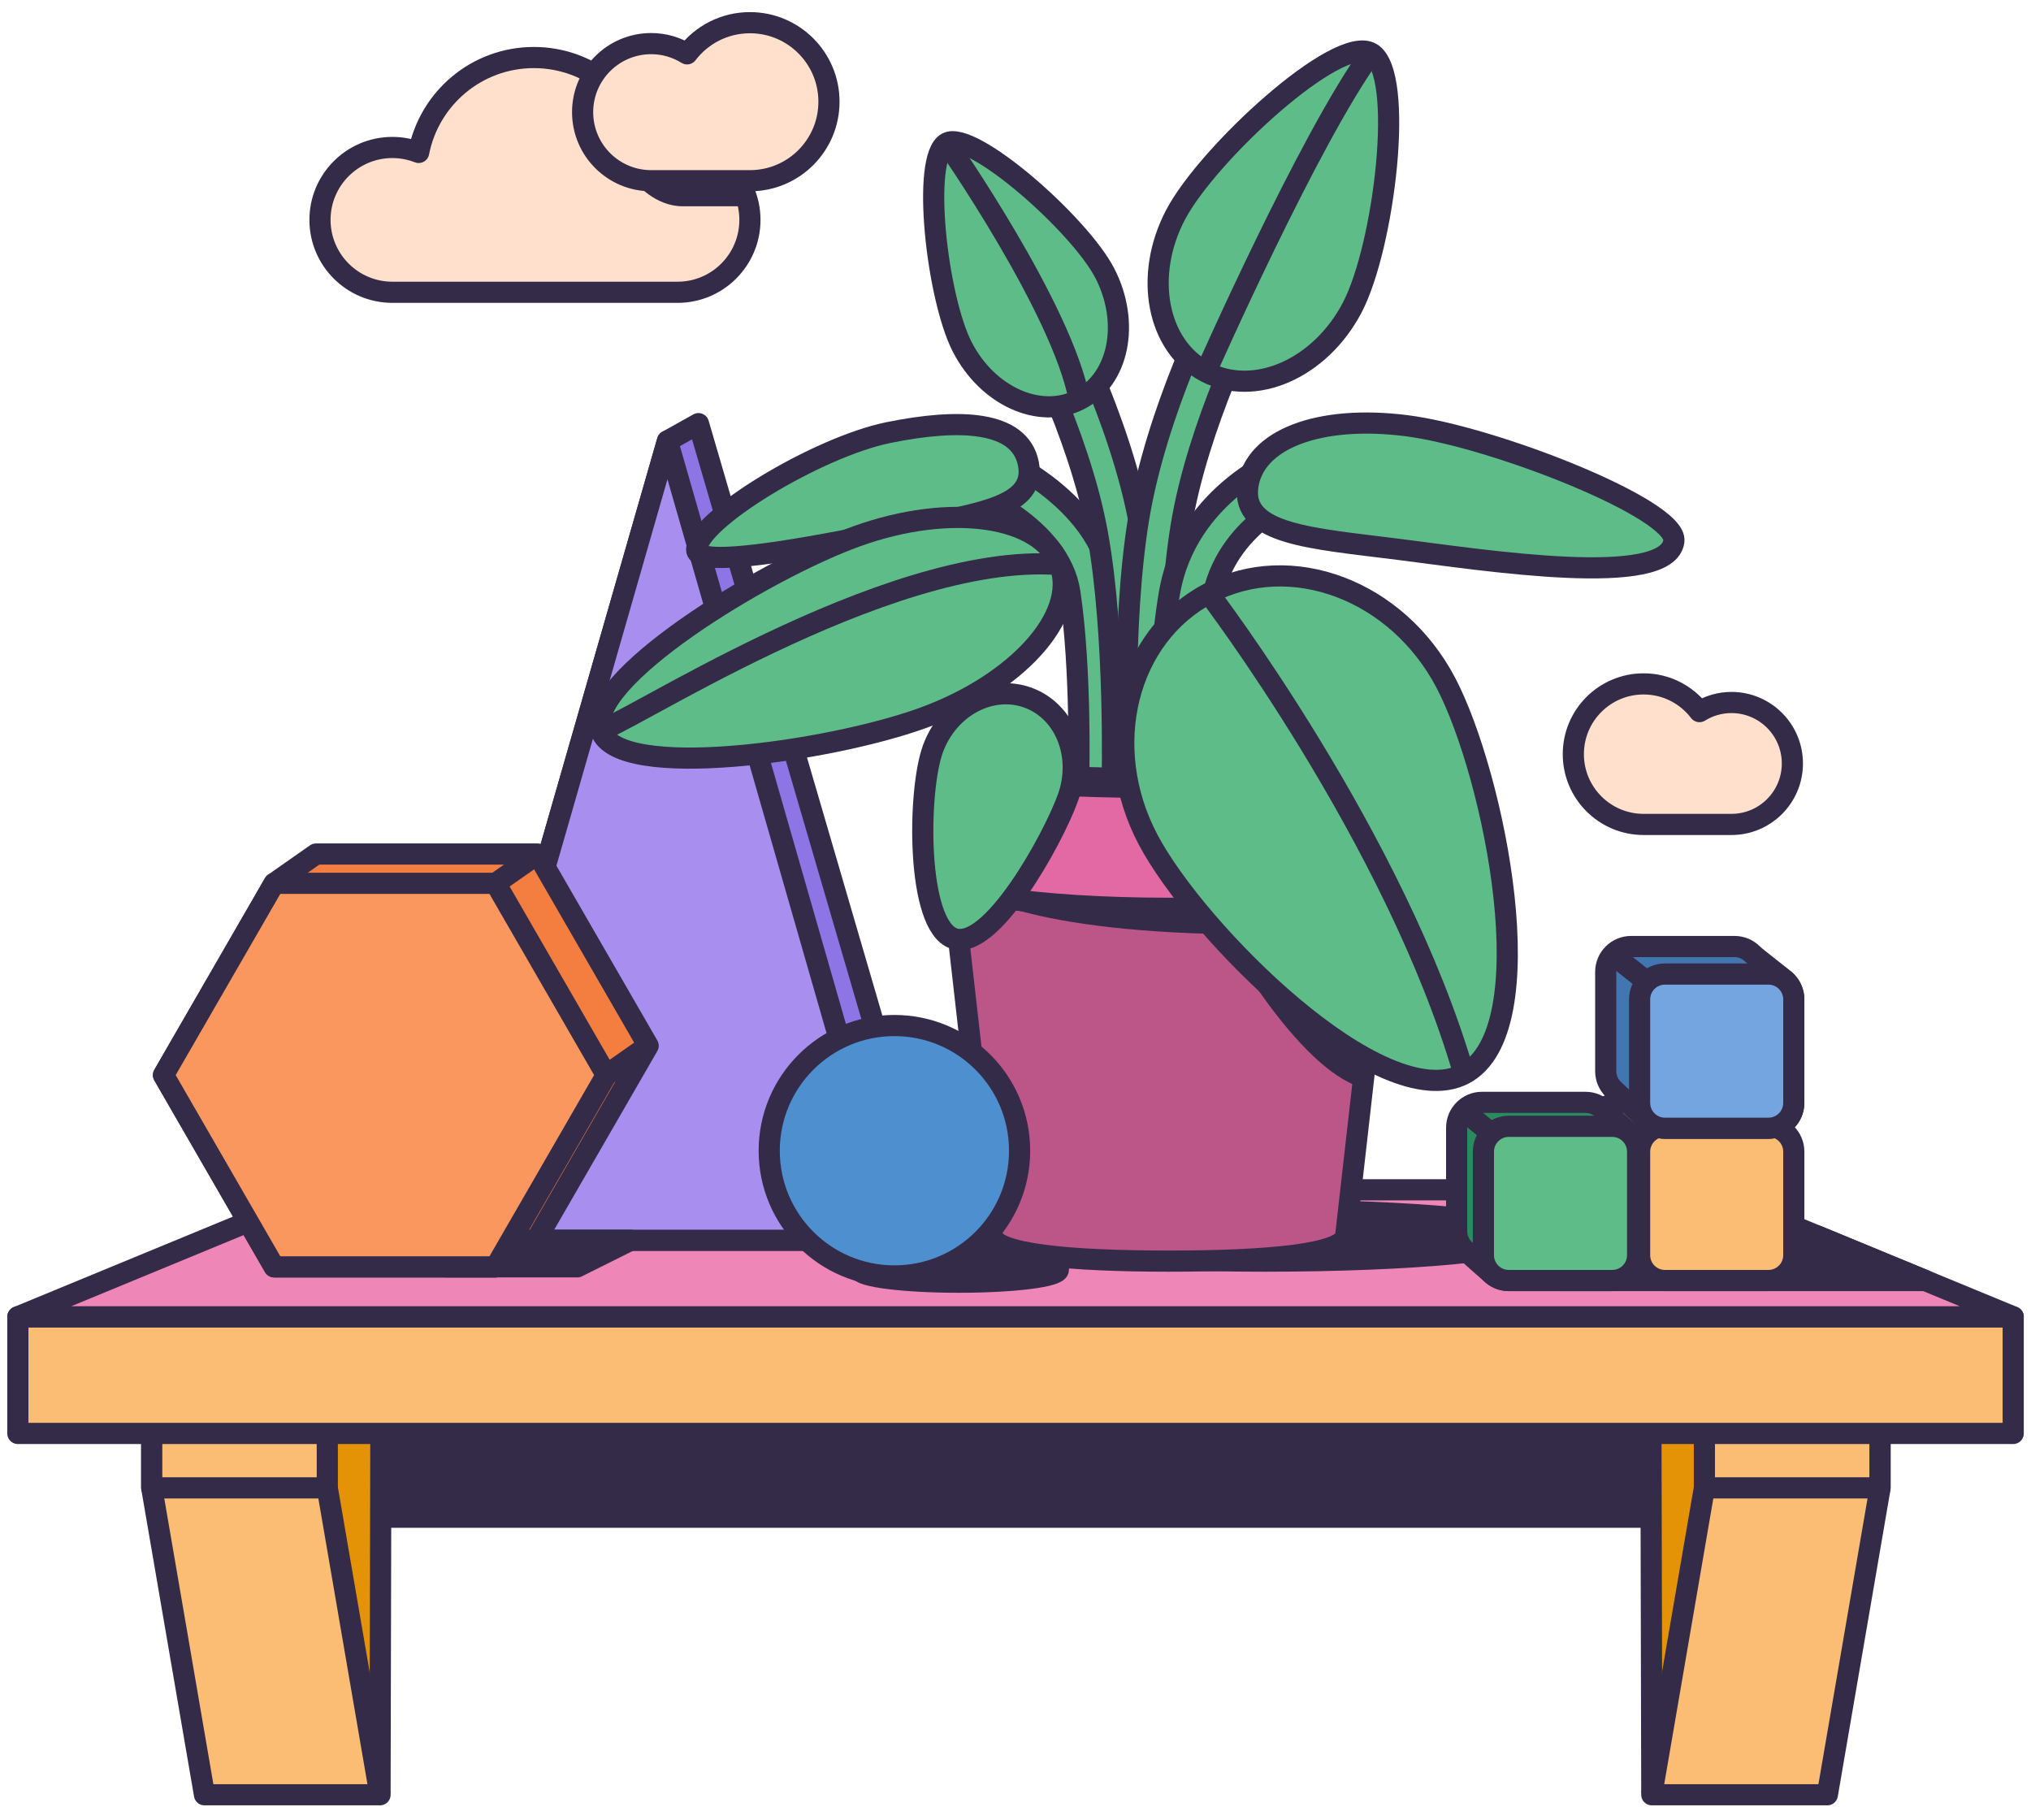 <svg width="96" height="86" viewBox="0 0 96 86" fill="none" xmlns="http://www.w3.org/2000/svg">
<g clip-path="url(#clip0_868_29559)">
<path d="M15.47 65.849H11.321H7.172V70.319L9.665 84.823H17.963L18.007 65.849H15.47Z" fill="#E49307"/>
<path d="M18.019 84.928H9.849L7.141 70.135H15.311L18.019 84.928Z" fill="#FBBD74" stroke="#332B48" stroke-width="0.2" stroke-miterlimit="10"/>
<path d="M15.469 70.319L17.962 84.823" stroke="#332B48" stroke-miterlimit="10" stroke-linejoin="round"/>
<path d="M15.47 65.849H11.321H7.172V70.319L9.665 84.823H17.963L18.007 65.849H15.47Z" stroke="#332B48" stroke-miterlimit="10" stroke-linejoin="round"/>
<path d="M15.47 65.849H7.172V70.319H15.47V65.849Z" fill="#FBBD74" stroke="#332B48" stroke-miterlimit="10" stroke-linejoin="round"/>
<path d="M80.569 65.849H84.718H88.867V70.319L86.374 84.823H78.076L78.031 65.849H80.569Z" fill="#E49307"/>
<path d="M78.016 84.928H86.186L88.894 70.135H80.724L78.016 84.928Z" fill="#FBBD74" stroke="#332B48" stroke-width="0.2" stroke-miterlimit="10"/>
<path d="M80.563 70.319L78.07 84.823" stroke="#332B48" stroke-miterlimit="10" stroke-linejoin="round"/>
<path d="M80.569 65.849H84.718H88.867V70.319L86.374 84.823H78.076L78.031 65.849H80.569Z" stroke="#332B48" stroke-miterlimit="10" stroke-linejoin="round"/>
<path d="M88.86 65.849H80.562V70.319H88.86V65.849Z" fill="#FBBD74" stroke="#332B48" stroke-miterlimit="10" stroke-linejoin="round"/>
<path d="M95.159 62.235H0.844V67.747H95.159V62.235Z" fill="#FBBD74" stroke="#332B48" stroke-miterlimit="10" stroke-linejoin="round"/>
<path d="M80.609 56.231H77.234H15.393L0.844 62.235H77.234H95.159L80.609 56.231Z" fill="#EE86B7" stroke="#332B48" stroke-miterlimit="10" stroke-linejoin="round"/>
<path d="M78.021 67.858H17.789V72.206H78.021V67.858Z" fill="#332B48"/>
<path d="M43.868 57.175L33.015 20.022L31.549 20.841L20.695 58.616H42.401L43.868 57.175Z" fill="#8D75E6" stroke="#332B48" stroke-miterlimit="10" stroke-linejoin="round"/>
<path d="M31.549 20.841L20.695 58.616H31.549H42.401L31.549 20.841Z" fill="#A88FEF" stroke="#332B48" stroke-miterlimit="10" stroke-linejoin="round"/>
<path d="M30.637 49.425L25.404 40.362H14.938L12.96 41.747L7.727 50.81L12.96 59.874H23.425L25.404 58.489L30.637 49.425Z" fill="#F47E3F" stroke="#332B48" stroke-miterlimit="10" stroke-linejoin="round"/>
<path d="M29.803 58.616H21.109V59.873H27.286L29.803 58.616Z" fill="#332B48" stroke="#332B48" stroke-miterlimit="10" stroke-linejoin="round"/>
<path d="M12.96 59.874L7.727 50.81L12.96 41.747H23.425L28.658 50.81L23.425 59.874H12.96Z" fill="#FA975F" stroke="#332B48" stroke-miterlimit="10" stroke-linejoin="round"/>
<path d="M23.43 41.747L25.409 40.362" stroke="#332B48" stroke-miterlimit="10" stroke-linejoin="round"/>
<path d="M28.656 50.81L30.635 49.425" stroke="#332B48" stroke-miterlimit="10" stroke-linejoin="round"/>
<path d="M59.792 59.603C66.771 59.603 72.428 59.064 72.428 58.399C72.428 57.735 66.771 57.196 59.792 57.196C52.813 57.196 47.156 57.735 47.156 58.399C47.156 59.064 52.813 59.603 59.792 59.603Z" fill="#332B48" stroke="#332B48" stroke-miterlimit="10" stroke-linejoin="round"/>
<path d="M46.898 58.353C46.898 59.279 50.64 59.603 55.256 59.603C59.871 59.603 63.613 59.279 63.613 58.353L65.652 40.401C65.652 39.475 60.997 38.724 55.256 38.724C49.514 38.724 44.859 39.475 44.859 40.401L46.898 58.353Z" fill="#BC5689" stroke="#332B48" stroke-miterlimit="10" stroke-linejoin="round"/>
<path d="M66.526 36.892C66.526 35.966 61.48 35.215 55.255 35.215C49.031 35.215 43.984 35.966 43.984 36.892C43.984 37.555 43.984 40.588 43.984 41.252C43.984 42.178 49.031 42.928 55.255 42.928C61.48 42.928 66.526 42.178 66.526 41.252C66.526 40.588 66.526 37.555 66.526 36.892Z" fill="#E269A4" stroke="#332B48" stroke-miterlimit="10" stroke-linejoin="round"/>
<path d="M55.255 37.22C61.48 37.22 66.526 36.771 66.526 36.218C66.526 35.664 61.48 35.215 55.255 35.215C49.031 35.215 43.984 35.664 43.984 36.218C43.984 36.771 49.031 37.22 55.255 37.22Z" fill="#BC5689" stroke="#332B48" stroke-miterlimit="10" stroke-linejoin="round"/>
<path d="M46.703 42.516C46.703 42.516 50.966 44.851 65.488 43.958L65.344 42.241C65.344 42.241 54 43.065 46.703 42.516Z" fill="#332B48"/>
<path d="M53.028 36.794L50.989 36.739C50.99 36.689 51.117 31.67 50.571 28.003C50.102 24.849 45.887 23.209 45.844 23.194L46.565 21.285C46.784 21.368 51.943 23.358 52.589 27.703C53.161 31.549 53.034 36.582 53.028 36.794Z" fill="#5EBC89" stroke="#332B48" stroke-miterlimit="10"/>
<path d="M82.686 58.188C82.686 58.85 82.15 59.386 81.488 59.386H76.597C75.935 59.386 75.398 58.85 75.398 58.188V53.297C75.398 52.635 75.935 52.099 76.597 52.099H81.488C82.15 52.099 82.686 52.635 82.686 53.297V58.188Z" fill="#F0A848" stroke="#332B48" stroke-miterlimit="10" stroke-linejoin="round"/>
<path d="M85.865 58.399H73.766V60.519H91.002L85.865 58.399Z" fill="#332B48" stroke="#332B48" stroke-miterlimit="10" stroke-linejoin="round"/>
<path d="M75.776 52.438C75.561 52.228 75.266 52.099 74.941 52.099H70.05C69.388 52.099 68.852 52.635 68.852 53.297V58.188C68.852 58.513 68.981 58.808 69.191 59.024C69.409 59.247 70.294 60.019 70.53 60.225C70.74 60.408 71.015 60.52 71.316 60.52H76.208C76.87 60.52 77.406 59.983 77.406 59.322V54.43C77.406 54.115 77.285 53.829 77.086 53.615C76.868 53.379 75.985 52.642 75.776 52.438Z" fill="#2A8B5E" stroke="#332B48" stroke-miterlimit="10" stroke-linejoin="round"/>
<path d="M84.788 59.321C84.788 59.983 84.251 60.519 83.59 60.519H78.698C78.037 60.519 77.5 59.983 77.5 59.321V54.43C77.5 53.768 78.037 53.232 78.698 53.232H83.59C84.252 53.232 84.788 53.768 84.788 54.43V59.321Z" fill="#FBBD74" stroke="#332B48" stroke-miterlimit="10" stroke-linejoin="round"/>
<path d="M54.607 37.065C54.615 36.774 54.798 29.884 53.874 24.816C52.941 19.695 50.141 14.47 50.022 14.25L48.227 15.219C48.254 15.271 50.993 20.385 51.867 25.182C52.752 30.037 52.57 36.939 52.568 37.008L54.607 37.065Z" fill="#5EBC89" stroke="#332B48" stroke-miterlimit="10"/>
<path d="M82.838 45.088C82.621 44.87 82.32 44.734 81.988 44.734H77.097C76.435 44.734 75.898 45.271 75.898 45.932V50.624C75.898 50.955 76.033 51.254 76.249 51.471C76.466 51.688 77.628 52.744 77.838 52.96C78.056 53.184 78.36 53.322 78.697 53.322H83.588C84.25 53.322 84.786 52.786 84.786 52.124V47.233C84.786 46.907 84.656 46.611 84.444 46.395C84.227 46.172 83.053 45.304 82.838 45.088Z" fill="#4176B0" stroke="#332B48" stroke-miterlimit="10" stroke-linejoin="round"/>
<path d="M53.311 36.807C53.297 36.517 52.986 29.63 53.814 24.546C54.652 19.409 57.354 14.132 57.468 13.91L59.281 14.845C59.255 14.898 56.611 20.062 55.828 24.875C55.033 29.745 55.345 36.642 55.349 36.712L53.311 36.807Z" fill="#5EBC89" stroke="#332B48" stroke-miterlimit="10"/>
<path d="M50.471 37.722C49.75 39.703 46.827 44.99 45.066 44.349C43.305 43.707 43.372 37.38 44.094 35.399C44.816 33.418 46.829 32.332 48.59 32.973C50.35 33.614 51.193 35.741 50.471 37.722Z" fill="#5EBC89" stroke="#332B48" stroke-miterlimit="10" stroke-linejoin="round"/>
<path d="M55.562 10.158C57.075 7.27 63.243 1.586 64.813 2.512C66.424 3.462 65.43 11.651 63.915 14.538C62.402 17.426 59.305 18.786 56.998 17.576C54.691 16.366 54.048 13.045 55.562 10.158Z" fill="#5EBC89" stroke="#332B48" stroke-miterlimit="10" stroke-linejoin="round"/>
<path d="M45.478 16.387C44.285 14.052 43.538 7.445 44.752 6.762C45.911 6.11 51.04 10.6 52.233 12.934C53.426 15.269 52.882 17.934 51.017 18.888C49.151 19.841 46.672 18.722 45.478 16.387Z" fill="#5EBC89" stroke="#332B48" stroke-miterlimit="10" stroke-linejoin="round"/>
<path d="M55.033 36.437C55.012 36.275 54.529 32.429 55.272 28.05C56.087 23.242 60.73 21.505 60.928 21.433L61.627 23.349C61.475 23.405 57.897 24.771 57.283 28.392C56.593 32.457 57.051 36.138 57.056 36.175L55.033 36.437Z" fill="#5EBC89" stroke="#332B48" stroke-miterlimit="10"/>
<path d="M57 17.576C57 17.576 61.847 6.6 64.815 2.512" stroke="#332B48" stroke-miterlimit="10" stroke-linejoin="round"/>
<path d="M66.107 25.963C70.24 26.489 78.835 27.825 79.12 25.573C79.311 24.071 70.615 20.644 66.482 20.119C62.349 19.593 59.265 20.759 58.978 23.011C58.692 25.263 61.973 25.438 66.107 25.963Z" fill="#5EBC89" stroke="#332B48" stroke-miterlimit="10" stroke-linejoin="round"/>
<path d="M57.805 44.147C57.805 44.147 61.285 50.469 64.34 51.393L64.553 49.191C64.553 49.191 58.941 45.71 57.805 44.147Z" fill="#332B48"/>
<path d="M68.339 32.266C70.635 36.641 73.093 48.716 69.203 50.758C65.314 52.799 56.551 44.034 54.255 39.658C51.958 35.283 53.249 30.081 57.138 28.04C61.027 25.998 66.042 27.891 68.339 32.266Z" fill="#5EBC89" stroke="#332B48" stroke-miterlimit="10" stroke-linejoin="round"/>
<path d="M57.133 28.04C57.133 28.04 65.97 39.61 69.198 50.758" stroke="#332B48" stroke-miterlimit="10" stroke-linejoin="round"/>
<path d="M42.966 24.936C39.602 25.621 32.956 26.999 32.93 25.986C32.894 24.608 38.624 21.13 41.987 20.446C45.35 19.76 48.194 19.875 48.606 21.901C49.019 23.927 46.33 24.251 42.966 24.936Z" fill="#5EBC89" stroke="#332B48" stroke-miterlimit="10" stroke-linejoin="round"/>
<path d="M43.596 33.94C39.144 35.545 29.267 36.932 28.412 34.558C27.556 32.185 36.045 26.95 40.497 25.345C44.949 23.74 49.252 24.363 50.108 26.736C50.963 29.11 48.048 32.335 43.596 33.94Z" fill="#5EBC89" stroke="#332B48" stroke-miterlimit="10" stroke-linejoin="round"/>
<path d="M28.344 34.502C29.074 34.614 41.792 26.063 50.04 26.68" stroke="#332B48" stroke-miterlimit="10" stroke-linejoin="round"/>
<path d="M44.75 6.763C44.75 6.763 50.216 14.591 51.015 18.888" stroke="#332B48" stroke-miterlimit="10" stroke-linejoin="round"/>
<path d="M77.405 59.321C77.405 59.983 76.869 60.519 76.207 60.519H71.315C70.654 60.519 70.117 59.983 70.117 59.321V54.43C70.117 53.768 70.654 53.232 71.315 53.232H76.207C76.869 53.232 77.405 53.768 77.405 54.43V59.321Z" fill="#5EBC89" stroke="#332B48" stroke-miterlimit="10" stroke-linejoin="round"/>
<path d="M70.487 53.569L69.18 52.477" stroke="#332B48" stroke-miterlimit="10" stroke-linejoin="round"/>
<path d="M84.788 52.124C84.788 52.786 84.251 53.323 83.59 53.323H78.698C78.037 53.323 77.5 52.786 77.5 52.124V47.233C77.5 46.571 78.037 46.035 78.698 46.035H83.59C84.252 46.035 84.788 46.572 84.788 47.233V52.124Z" fill="#75A5E0" stroke="#332B48" stroke-miterlimit="10" stroke-linejoin="round"/>
<path d="M77.841 46.398L76.227 45.113" stroke="#332B48" stroke-miterlimit="10" stroke-linejoin="round"/>
<path d="M45.323 60.599C47.921 60.599 50.028 60.332 50.028 60.003C50.028 59.674 47.921 59.407 45.323 59.407C42.724 59.407 40.617 59.674 40.617 60.003C40.617 60.332 42.724 60.599 45.323 60.599Z" fill="#332B48" stroke="#332B48" stroke-miterlimit="10" stroke-linejoin="round"/>
<path d="M42.277 60.303C45.545 60.303 48.194 57.654 48.194 54.386C48.194 51.118 45.545 48.468 42.277 48.468C39.009 48.468 36.359 51.118 36.359 54.386C36.359 57.654 39.009 60.303 42.277 60.303Z" fill="#4E8FD0" stroke="#332B48" stroke-miterlimit="10" stroke-linejoin="round"/>
<path d="M32.026 6.97C31.55 6.97 31.097 7.068 30.686 7.243C30.205 4.668 27.948 2.719 25.234 2.719C22.534 2.719 20.286 4.649 19.79 7.204C19.404 7.054 18.985 6.97 18.547 6.97C16.657 6.97 15.125 8.502 15.125 10.392C15.125 12.282 16.657 13.814 18.547 13.814C19.74 13.814 23.748 13.814 25.234 13.814C26.753 13.814 30.806 13.814 32.026 13.814C33.915 13.814 35.447 12.282 35.447 10.392C35.447 8.502 33.916 6.97 32.026 6.97Z" fill="#FFE0CC" stroke="#332B48" stroke-miterlimit="10" stroke-linejoin="round"/>
<path d="M35.448 1.072C34.236 1.072 33.159 1.65 32.477 2.545C31.983 2.24 31.403 2.061 30.78 2.061C28.99 2.061 27.539 3.511 27.539 5.301C27.539 7.091 28.99 8.541 30.78 8.541C31.648 8.541 34.52 8.541 35.448 8.541C37.511 8.541 39.183 6.869 39.183 4.807C39.183 2.744 37.511 1.072 35.448 1.072Z" fill="#FFE0CC" stroke="#332B48" stroke-miterlimit="10" stroke-linejoin="round"/>
<path d="M77.688 32.322C78.766 32.322 79.724 32.836 80.33 33.632C80.77 33.36 81.285 33.201 81.84 33.201C83.431 33.201 84.721 34.491 84.721 36.083C84.721 37.674 83.431 38.964 81.84 38.964C81.067 38.964 78.514 38.964 77.688 38.964C75.854 38.964 74.367 37.477 74.367 35.643C74.367 33.808 75.854 32.322 77.688 32.322Z" fill="#FFE0CC" stroke="#332B48" stroke-miterlimit="10" stroke-linejoin="round"/>
<path d="M30.07 8.651C30.07 8.651 30.949 9.749 32.267 9.749C33.585 9.749 35.453 9.749 35.453 9.749L35.013 8.431L30.07 8.651Z" fill="#332B48"/>
</g>
<defs>
<clipPath id="clip0_868_29559">
<rect width="96" height="86" fill="white"/>
</clipPath>
</defs>
</svg>
